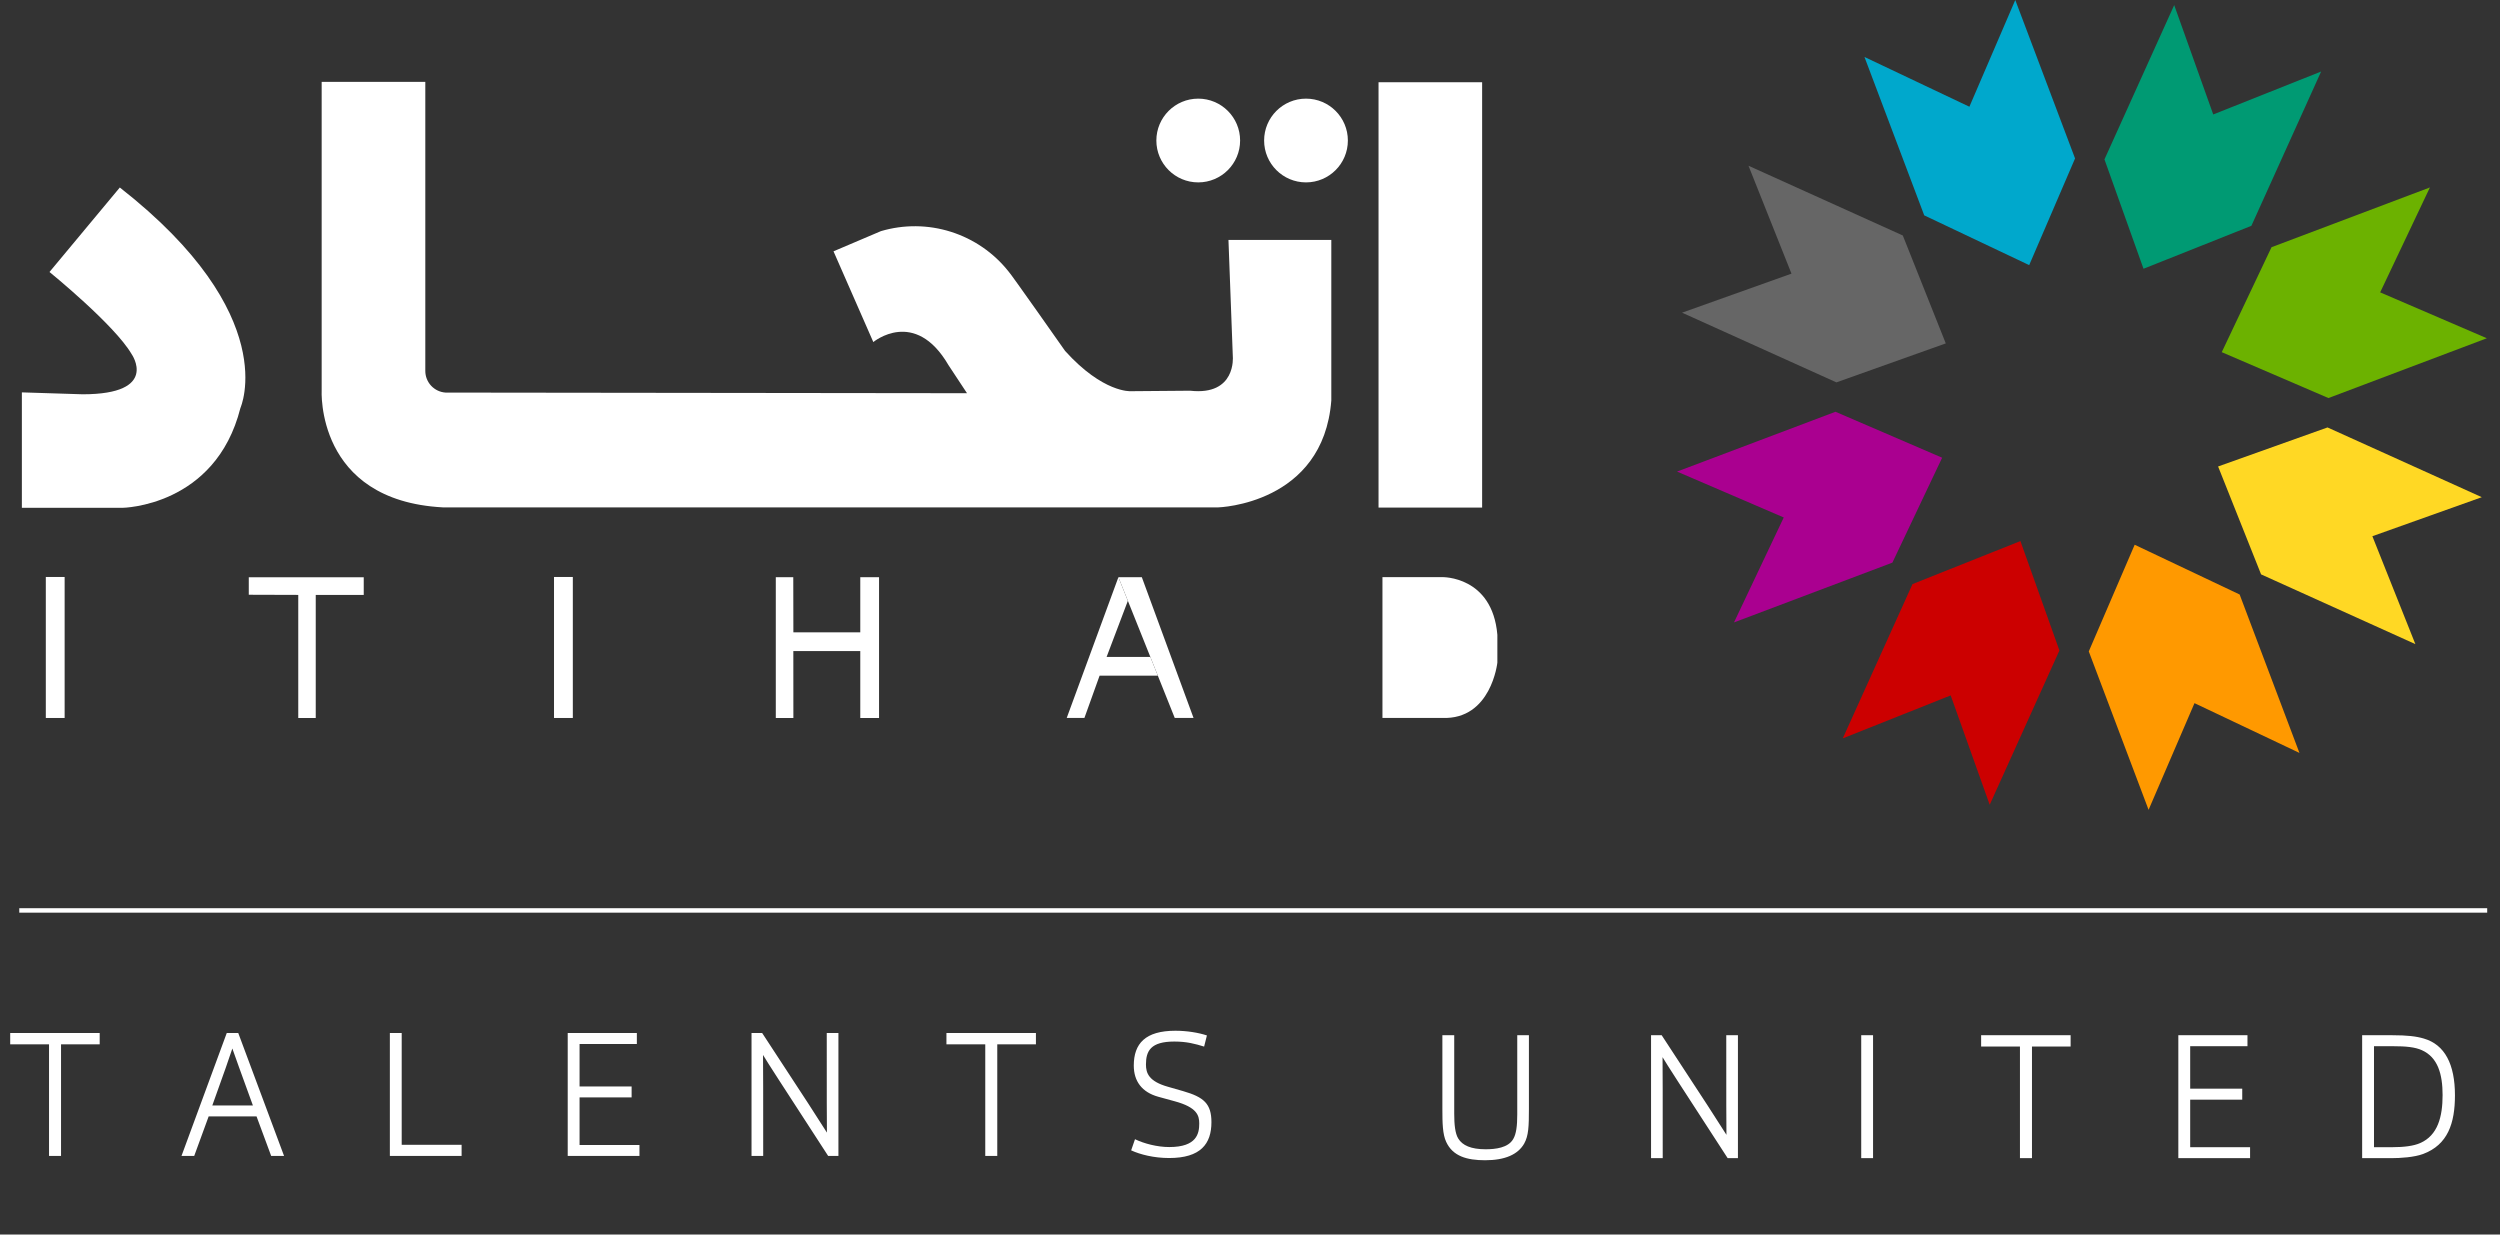 <svg width="162" height="80" viewBox="0 0 162 80" fill="none" xmlns="http://www.w3.org/2000/svg">
<rect x="0" y="0" width="162" height="80" fill="#333333" stroke="none"/>
<g clip-path="url(#clip0_1013_3064)">
<path d="M161.17 58.995L1.249 58.995" stroke="white" stroke-width="0.289" stroke-miterlimit="10"/>
<path d="M4.188 37.388H2.969V46.525H4.188V37.388Z" fill="white"/>
<path d="M23.57 37.407V38.55H20.46V46.525H19.327V38.55L16.121 38.54V37.407H23.57Z" fill="white"/>
<path d="M37.119 37.388H35.9V46.525H37.119V37.388Z" fill="white"/>
<path d="M50.272 37.401V46.526H51.411L51.408 42.19H55.746V46.526H56.962V37.401H55.746V40.974H51.411L51.404 37.404L50.272 37.401Z" fill="white"/>
<path d="M73.99 37.401H72.473L74.542 42.568L76.123 46.522H77.341L73.99 37.401Z" fill="white"/>
<path d="M71.708 42.568H74.542L75.028 43.783H71.254L70.27 46.522H69.124L72.473 37.401L73.085 38.934" fill="white"/>
<path d="M89.583 37.398H93.459C93.459 37.398 96.702 37.318 97.029 41.133V42.939C97.029 42.939 96.632 46.649 93.459 46.522H89.583V37.398Z" fill="white"/>
<path d="M96.042 5.329H89.329V32.891H96.042V5.329Z" fill="white"/>
<path d="M86.269 15.546H79.604L79.887 23.115C79.887 23.115 80.115 25.654 77.119 25.318L73.266 25.35C73.266 25.35 71.483 25.47 69.016 22.738C69.016 22.738 65.452 17.66 65.357 17.596C64.396 16.384 63.095 15.487 61.62 15.021C60.146 14.554 58.566 14.539 57.083 14.978L54.011 16.285L56.591 22.166C56.591 22.166 59.285 19.919 61.466 23.668L62.662 25.48L28.867 25.439C28.512 25.414 28.179 25.255 27.936 24.994C27.693 24.733 27.559 24.389 27.56 24.032V5.307H20.844V25.261C20.844 25.261 20.425 32.431 28.693 32.878H78.951C78.951 32.878 85.749 32.681 86.269 25.95V15.546Z" fill="white"/>
<path d="M84.629 11.819C86.128 11.819 87.342 10.604 87.342 9.106C87.342 7.607 86.128 6.392 84.629 6.392C83.13 6.392 81.915 7.607 81.915 9.106C81.915 10.604 83.13 11.819 84.629 11.819Z" fill="white"/>
<path d="M77.646 11.819C79.144 11.819 80.359 10.604 80.359 9.106C80.359 7.607 79.144 6.392 77.646 6.392C76.147 6.392 74.932 7.607 74.932 9.106C74.932 10.604 76.147 11.819 77.646 11.819Z" fill="white"/>
<path d="M7.764 12.15L3.207 17.625C3.207 17.625 7.428 21.052 8.529 22.947C8.529 22.947 10.364 25.55 5.355 25.55L1.417 25.426V32.907H7.932C7.932 32.907 13.963 32.837 15.578 26.442C15.578 26.426 18.327 20.418 7.764 12.15Z" fill="white"/>
<path d="M130.923 35.061L123.931 37.848L119.412 47.846L126.404 45.062L128.933 52.149L133.45 42.152L130.923 35.061Z" fill="#CC0000"/>
<path d="M138.327 35.3L135.353 42.212L139.228 52.477L142.203 45.564L149.004 48.789L145.129 38.524L138.327 35.3Z" fill="#FF9900"/>
<path d="M143.733 30.228L146.519 37.22L156.516 41.739L153.73 34.747L160.821 32.218L150.823 27.698L143.733 30.228Z" fill="#FFD824"/>
<path d="M143.97 22.82L150.883 25.794L161.147 21.919L154.235 18.945L157.459 12.146L147.195 16.019L143.97 22.82Z" fill="#6CB200"/>
<path d="M138.899 17.415L145.89 14.632L150.41 4.634L143.418 7.417L140.888 0.33L136.369 10.328L138.899 17.415Z" fill="#009A73"/>
<path d="M131.491 17.18L134.464 10.267L130.59 0L127.616 6.916L120.817 3.691L124.69 13.955L131.491 17.18Z" fill="#00A8CC"/>
<path d="M126.086 22.252L123.302 15.26L113.302 10.74L116.088 17.732L108.998 20.262L118.999 24.778L126.086 22.252Z" fill="#666666"/>
<path d="M125.851 29.66L118.939 26.683L108.672 30.558L115.587 33.532L112.363 40.333L122.627 36.458L125.851 29.66Z" fill="#AA0090"/>
<path d="M3.955 74.904H3.177V67.672H0.661V66.939H6.46V67.672H3.955V74.904ZM12.585 74.904H11.761L14.694 66.939H15.439L18.407 74.904H17.572L16.624 72.343H13.521L12.585 74.904ZM13.758 71.632H16.387C15.552 69.331 15.27 68.564 15.056 67.943C14.852 68.564 14.57 69.376 13.758 71.632ZM29.912 74.904H25.263V66.939H26.03V74.182H29.912V74.904ZM41.437 74.904H36.788V66.939H41.268V67.65H37.556V70.403H40.929V71.113H37.556V74.194H41.437V74.904ZM49.455 74.904H48.699V66.939H49.388C52.31 71.395 53.01 72.479 53.585 73.393C53.574 72.513 53.574 71.339 53.574 66.939H54.33V74.904H53.664C50.347 69.793 49.805 68.958 49.444 68.36C49.455 69.398 49.455 70.809 49.455 74.904ZM64.623 74.904H63.845V67.672H61.329V66.939H67.128V67.672H64.623V74.904ZM73.299 74.543L73.548 73.821C74.134 74.103 74.981 74.329 75.77 74.329C77.564 74.329 77.711 73.438 77.711 72.806C77.711 72.287 77.576 71.757 76.12 71.362L75.048 71.068C73.999 70.775 73.469 70.064 73.469 69.049C73.469 67.627 74.213 66.792 76.165 66.792C76.91 66.792 77.666 66.916 78.208 67.097L78.027 67.819C77.44 67.638 76.899 67.492 76.098 67.492C74.563 67.492 74.258 68.101 74.258 68.981C74.258 69.534 74.439 70.075 75.691 70.425L76.673 70.707C78.004 71.091 78.501 71.52 78.501 72.716C78.501 74.126 77.801 75.04 75.759 75.04C74.778 75.04 73.886 74.814 73.299 74.543Z" fill="white"/>
<path d="M99.074 67.083V71.844C99.074 72.984 99.052 73.593 98.769 74.101C98.364 74.812 97.528 75.184 96.231 75.184C95.057 75.184 94.143 74.924 93.715 73.999C93.478 73.503 93.466 72.747 93.466 71.867V67.083H94.234V72.171C94.234 72.86 94.29 73.446 94.493 73.774C94.764 74.225 95.329 74.473 96.265 74.473C96.896 74.473 97.731 74.383 98.058 73.807C98.251 73.48 98.318 72.972 98.318 72.216V67.083H99.074ZM107.744 75.049H106.988V67.083H107.677C110.599 71.54 111.298 72.623 111.874 73.537C111.862 72.656 111.862 71.483 111.862 67.083H112.618V75.049H111.953C108.635 69.937 108.094 69.102 107.733 68.504C107.744 69.543 107.744 70.953 107.744 75.049ZM121.374 75.049H120.607V67.083H121.374V75.049ZM131.672 75.049H130.893V67.816H128.377V67.083H134.176V67.816H131.672V75.049ZM145.805 75.049H141.156V67.083H145.636V67.794H141.924V70.547H145.297V71.257H141.924V74.338H145.805V75.049ZM153.067 75.049V67.083H155.031C155.967 67.083 156.565 67.15 157.061 67.297C158.427 67.692 159.081 68.967 159.081 70.975C159.081 72.792 158.618 74.18 157.017 74.778C156.441 74.992 155.55 75.049 154.94 75.049H153.067ZM153.835 74.338H155.019C155.776 74.338 156.407 74.259 156.836 74.067C157.964 73.57 158.28 72.374 158.28 70.964C158.28 69.61 157.975 68.516 156.938 68.053C156.497 67.85 155.889 67.794 155.053 67.794H153.835V74.338Z" fill="white"/>
</g>
<defs>
<clipPath id="clip0_1013_3064">
<rect width="160.825" height="80" fill="white" transform="translate(0.345)"/>
</clipPath>
</defs>
</svg>
